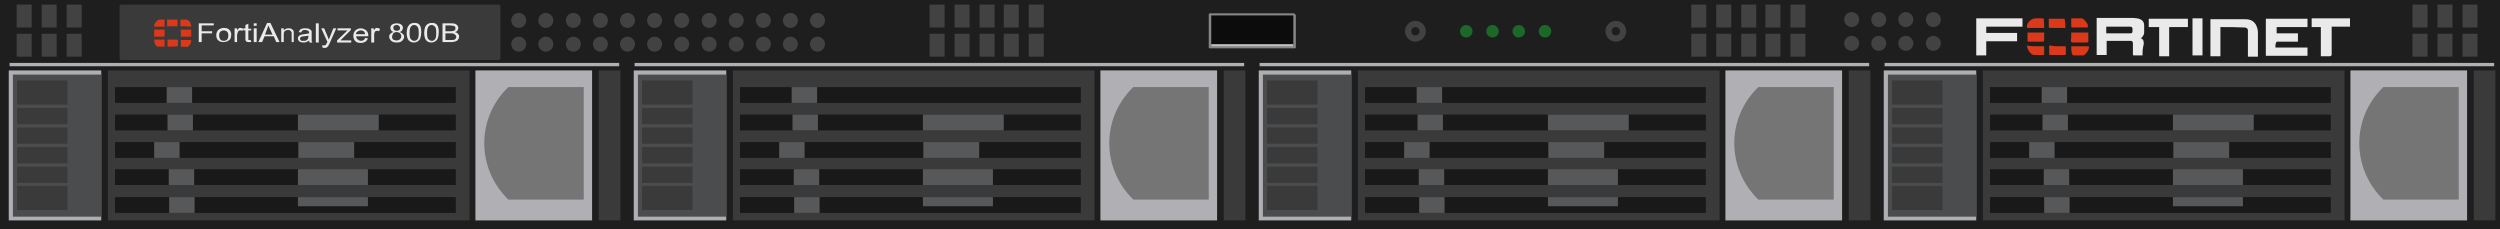 <?xml version="1.0" encoding="utf-8"?>
<!-- Copyright 2022 Virtual Console LLC. All rights reserved. Generator: Adobe Illustrator 26.0.2, SVG Export Plug-In . SVG Version: 6.00 Build 0)  -->
<svg version="1.1" id="_FortiAnalyzer_800B" xmlns="http://www.w3.org/2000/svg" xmlns:xlink="http://www.w3.org/1999/xlink"
	 x="0px" y="0px" viewBox="0 0 600 55" style="enable-background:new 0 0 600 55;" xml:space="preserve">
<style type="text/css">
	.st0{fill:#1E1E1E;}
	.st1{fill:#424242;}
	.st2{fill:#3A3A3A;}
	.st3{fill:#AEAFB3;}
	.st4{fill:#4B4C4D;}
	.st5{fill:#191919;}
	.st6{fill:#57585A;}
	.st7{fill:#B0AFB4;}
	.st8{fill:#757575;}
	.st9{fill:#878787;}
	.st10{fill:#0C0C0C;}
	.st11{fill:#C1C1C1;}
	.st12{fill:#1B6828;}
	.st13{fill:#EAEAEA;}
	.st14{fill:#DB3919;}
</style>
<g>
	<rect class="st0" width="600" height="55"/>
	<g>
		<rect x="4" y="1.1" class="st1" width="3.6" height="5.5"/>
		<rect x="10" y="1.1" class="st1" width="3.6" height="5.5"/>
		<rect x="16" y="1.1" class="st1" width="3.6" height="5.5"/>
		<rect x="4" y="8.1" class="st1" width="3.6" height="5.5"/>
		<rect x="10" y="8.1" class="st1" width="3.6" height="5.5"/>
		<rect x="16" y="8.1" class="st1" width="3.6" height="5.5"/>
	</g>
	<g>
		<g>
			<rect x="223.1" y="1.1" class="st1" width="3.6" height="5.5"/>
			<rect x="229.1" y="1.1" class="st1" width="3.6" height="5.5"/>
			<rect x="235.1" y="1.1" class="st1" width="3.6" height="5.5"/>
			<rect x="223.1" y="8.1" class="st1" width="3.6" height="5.5"/>
			<rect x="229.1" y="8.1" class="st1" width="3.6" height="5.5"/>
			<rect x="235.1" y="8.1" class="st1" width="3.6" height="5.5"/>
		</g>
		<g>
			<rect x="240.9" y="1.1" class="st1" width="3.6" height="5.5"/>
			<rect x="246.9" y="1.1" class="st1" width="3.6" height="5.5"/>
			<rect x="240.9" y="8.1" class="st1" width="3.6" height="5.5"/>
			<rect x="246.9" y="8.1" class="st1" width="3.6" height="5.5"/>
		</g>
	</g>
	<g>
		<g>
			<rect x="405.9" y="1.1" class="st1" width="3.6" height="5.5"/>
			<rect x="411.9" y="1.1" class="st1" width="3.6" height="5.5"/>
			<rect x="417.9" y="1.1" class="st1" width="3.6" height="5.5"/>
			<rect x="405.9" y="8.1" class="st1" width="3.6" height="5.5"/>
			<rect x="411.9" y="8.1" class="st1" width="3.6" height="5.5"/>
			<rect x="417.9" y="8.1" class="st1" width="3.6" height="5.5"/>
		</g>
		<g>
			<rect x="423.7" y="1.1" class="st1" width="3.6" height="5.5"/>
			<rect x="429.7" y="1.1" class="st1" width="3.6" height="5.5"/>
			<rect x="423.7" y="8.1" class="st1" width="3.6" height="5.5"/>
			<rect x="429.7" y="8.1" class="st1" width="3.6" height="5.5"/>
		</g>
	</g>
	<path class="st2" d="M119.7,14.4H29.1c-0.2,0-0.4-0.2-0.4-0.4V1.5c0-0.2,0.2-0.4,0.4-0.4h90.6c0.2,0,0.4,0.2,0.4,0.4V14
		C120.1,14.2,119.9,14.4,119.7,14.4z"/>
	<g>
		<g>
			<g>
				<g>
					<rect x="452.1" y="16.9" class="st3" width="22.2" height="36"/>
					<rect x="453.1" y="17.9" class="st4" width="21.2" height="34.1"/>
					<g>
						<rect x="454.1" y="19.3" class="st2" width="12.1" height="5.8"/>
						<rect x="454.1" y="44.6" class="st2" width="12.1" height="5.8"/>
						<rect x="454.1" y="40" class="st2" width="12.1" height="3.9"/>
						<rect x="454.1" y="35.3" class="st2" width="12.1" height="3.9"/>
						<rect x="454.1" y="30.6" class="st2" width="12.1" height="3.9"/>
						<rect x="454.1" y="25.9" class="st2" width="12.1" height="3.9"/>
					</g>
				</g>
				<g>
					<rect x="475.9" y="16.9" class="st2" width="86.8" height="36"/>
					<g>
						<g>
							<rect x="477.6" y="47.3" class="st5" width="81.8" height="3.8"/>
						</g>
						<g>
							<rect x="477.6" y="40.6" class="st5" width="81.8" height="3.8"/>
						</g>
						<g>
							<rect x="477.6" y="34.1" class="st5" width="81.8" height="3.8"/>
						</g>
						<g>
							<rect x="477.6" y="27.5" class="st5" width="81.8" height="3.8"/>
						</g>
						<g>
							<rect x="477.6" y="20.9" class="st5" width="81.8" height="3.8"/>
						</g>
					</g>
					<rect x="490" y="20.9" class="st6" width="6.1" height="3.8"/>
					<rect x="487" y="34.1" class="st6" width="6.1" height="3.8"/>
					<rect x="490.2" y="27.5" class="st6" width="6.1" height="3.8"/>
					<rect x="490.5" y="40.6" class="st6" width="6.1" height="3.8"/>
					<rect x="490.6" y="47.3" class="st6" width="6.1" height="3.8"/>
					<rect x="521.5" y="27.5" class="st6" width="19.4" height="3.8"/>
					<rect x="521.5" y="40.6" class="st6" width="16.8" height="3.8"/>
					<rect x="521.5" y="47.3" class="st6" width="16.8" height="2.2"/>
					<rect x="521.6" y="34.1" class="st6" width="13.4" height="3.8"/>
					<g>
						<rect x="564.1" y="16.9" class="st7" width="28" height="36"/>
						<path class="st8" d="M590.1,47.9c-6,0-12.1,0-18.1,0c-7.7-7.5-7.7-19.6,0-27c6,0,12.1,0,18.1,0
							C590.1,29.9,590.1,38.9,590.1,47.9z"/>
					</g>
				</g>
				<rect x="593.7" y="16.9" class="st2" width="5.2" height="36"/>
			</g>
			<rect x="452.3" y="15.1" class="st7" width="146.3" height="0.8"/>
		</g>
		<g>
			<g>
				<g>
					<rect x="302.1" y="16.9" class="st3" width="22.2" height="36"/>
					<rect x="303.1" y="17.9" class="st4" width="21.2" height="34.1"/>
					<g>
						<rect x="304.1" y="19.3" class="st2" width="12.1" height="5.8"/>
						<rect x="304.1" y="44.6" class="st2" width="12.1" height="5.8"/>
						<rect x="304.1" y="40" class="st2" width="12.1" height="3.9"/>
						<rect x="304.1" y="35.3" class="st2" width="12.1" height="3.9"/>
						<rect x="304.1" y="30.6" class="st2" width="12.1" height="3.9"/>
						<rect x="304.1" y="25.9" class="st2" width="12.1" height="3.9"/>
					</g>
				</g>
				<g>
					<rect x="325.9" y="16.9" class="st2" width="86.8" height="36"/>
					<g>
						<g>
							<rect x="327.6" y="47.3" class="st5" width="81.8" height="3.8"/>
						</g>
						<g>
							<rect x="327.6" y="40.6" class="st5" width="81.8" height="3.8"/>
						</g>
						<g>
							<rect x="327.6" y="34.1" class="st5" width="81.8" height="3.8"/>
						</g>
						<g>
							<rect x="327.6" y="27.5" class="st5" width="81.8" height="3.8"/>
						</g>
						<g>
							<rect x="327.6" y="20.9" class="st5" width="81.8" height="3.8"/>
						</g>
					</g>
					<rect x="340" y="20.9" class="st6" width="6.1" height="3.8"/>
					<rect x="337" y="34.1" class="st6" width="6.1" height="3.8"/>
					<rect x="340.2" y="27.5" class="st6" width="6.1" height="3.8"/>
					<rect x="340.5" y="40.6" class="st6" width="6.1" height="3.8"/>
					<rect x="340.6" y="47.3" class="st6" width="6.1" height="3.8"/>
					<rect x="371.5" y="27.5" class="st6" width="19.4" height="3.8"/>
					<rect x="371.5" y="40.6" class="st6" width="16.8" height="3.8"/>
					<rect x="371.5" y="47.3" class="st6" width="16.8" height="2.2"/>
					<rect x="371.6" y="34.1" class="st6" width="13.4" height="3.8"/>
					<g>
						<rect x="414.1" y="16.9" class="st7" width="28" height="36"/>
						<path class="st8" d="M440.1,47.9c-6,0-12.1,0-18.1,0c-7.7-7.5-7.7-19.6,0-27c6,0,12.1,0,18.1,0
							C440.1,29.9,440.1,38.9,440.1,47.9z"/>
					</g>
				</g>
				<rect x="443.7" y="16.9" class="st2" width="5.2" height="36"/>
			</g>
			<rect x="302.3" y="15.1" class="st7" width="146.3" height="0.8"/>
		</g>
		<g>
			<g>
				<g>
					<rect x="152.1" y="16.9" class="st3" width="22.2" height="36"/>
					<rect x="153.1" y="17.9" class="st4" width="21.2" height="34.1"/>
					<g>
						<rect x="154.1" y="19.3" class="st2" width="12.1" height="5.8"/>
						<rect x="154.1" y="44.6" class="st2" width="12.1" height="5.8"/>
						<rect x="154.1" y="40" class="st2" width="12.1" height="3.9"/>
						<rect x="154.1" y="35.3" class="st2" width="12.1" height="3.9"/>
						<rect x="154.1" y="30.6" class="st2" width="12.1" height="3.9"/>
						<rect x="154.1" y="25.9" class="st2" width="12.1" height="3.9"/>
					</g>
				</g>
				<g>
					<rect x="175.9" y="16.9" class="st2" width="86.8" height="36"/>
					<g>
						<g>
							<rect x="177.6" y="47.3" class="st5" width="81.8" height="3.8"/>
						</g>
						<g>
							<rect x="177.6" y="40.6" class="st5" width="81.8" height="3.8"/>
						</g>
						<g>
							<rect x="177.6" y="34.1" class="st5" width="81.8" height="3.8"/>
						</g>
						<g>
							<rect x="177.6" y="27.5" class="st5" width="81.8" height="3.8"/>
						</g>
						<g>
							<rect x="177.6" y="20.9" class="st5" width="81.8" height="3.8"/>
						</g>
					</g>
					<rect x="190" y="20.9" class="st6" width="6.1" height="3.8"/>
					<rect x="187" y="34.1" class="st6" width="6.1" height="3.8"/>
					<rect x="190.2" y="27.5" class="st6" width="6.1" height="3.8"/>
					<rect x="190.5" y="40.6" class="st6" width="6.1" height="3.8"/>
					<rect x="190.6" y="47.3" class="st6" width="6.1" height="3.8"/>
					<rect x="221.5" y="27.5" class="st6" width="19.4" height="3.8"/>
					<rect x="221.5" y="40.6" class="st6" width="16.8" height="3.8"/>
					<rect x="221.5" y="47.3" class="st6" width="16.8" height="2.2"/>
					<rect x="221.6" y="34.1" class="st6" width="13.4" height="3.8"/>
					<g>
						<rect x="264.1" y="16.9" class="st7" width="28" height="36"/>
						<path class="st8" d="M290.1,47.9c-6,0-12.1,0-18.1,0c-7.7-7.5-7.7-19.6,0-27c6,0,12.1,0,18.1,0
							C290.1,29.9,290.1,38.9,290.1,47.9z"/>
					</g>
				</g>
				<rect x="293.7" y="16.9" class="st2" width="5.2" height="36"/>
			</g>
			<rect x="152.3" y="15.1" class="st7" width="146.3" height="0.8"/>
		</g>
		<g>
			<g>
				<g>
					<rect x="2.1" y="16.9" class="st3" width="22.2" height="36"/>
					<rect x="3.1" y="17.9" class="st4" width="21.2" height="34.1"/>
					<g>
						<rect x="4.1" y="19.3" class="st2" width="12.1" height="5.8"/>
						<rect x="4.1" y="44.6" class="st2" width="12.1" height="5.8"/>
						<rect x="4.1" y="40" class="st2" width="12.1" height="3.9"/>
						<rect x="4.1" y="35.3" class="st2" width="12.1" height="3.9"/>
						<rect x="4.1" y="30.6" class="st2" width="12.1" height="3.9"/>
						<rect x="4.1" y="25.9" class="st2" width="12.1" height="3.9"/>
					</g>
				</g>
				<g>
					<rect x="25.9" y="16.9" class="st2" width="86.8" height="36"/>
					<g>
						<g>
							<rect x="27.6" y="47.3" class="st5" width="81.8" height="3.8"/>
						</g>
						<g>
							<rect x="27.6" y="40.6" class="st5" width="81.8" height="3.8"/>
						</g>
						<g>
							<rect x="27.6" y="34.1" class="st5" width="81.8" height="3.8"/>
						</g>
						<g>
							<rect x="27.6" y="27.5" class="st5" width="81.8" height="3.8"/>
						</g>
						<g>
							<rect x="27.6" y="20.9" class="st5" width="81.8" height="3.8"/>
						</g>
					</g>
					<rect x="40" y="20.9" class="st6" width="6.1" height="3.8"/>
					<rect x="37" y="34.1" class="st6" width="6.1" height="3.8"/>
					<rect x="40.2" y="27.5" class="st6" width="6.1" height="3.8"/>
					<rect x="40.5" y="40.6" class="st6" width="6.1" height="3.8"/>
					<rect x="40.6" y="47.3" class="st6" width="6.1" height="3.8"/>
					<rect x="71.5" y="27.5" class="st6" width="19.4" height="3.8"/>
					<rect x="71.5" y="40.6" class="st6" width="16.8" height="3.8"/>
					<rect x="71.5" y="47.3" class="st6" width="16.8" height="2.2"/>
					<rect x="71.6" y="34.1" class="st6" width="13.4" height="3.8"/>
					<g>
						<rect x="114.1" y="16.9" class="st7" width="28" height="36"/>
						<path class="st8" d="M140.1,47.9c-6,0-12.1,0-18.1,0c-7.7-7.5-7.7-19.6,0-27c6,0,12.1,0,18.1,0
							C140.1,29.9,140.1,38.9,140.1,47.9z"/>
					</g>
				</g>
				<rect x="143.7" y="16.9" class="st2" width="5.2" height="36"/>
			</g>
			<rect x="2.3" y="15.1" class="st7" width="146.3" height="0.8"/>
		</g>
	</g>
	<g>
		<g>
			<g>
				<circle class="st1" cx="196.2" cy="4.9" r="1.8"/>
			</g>
			<g>
				<circle class="st1" cx="189.7" cy="4.9" r="1.8"/>
			</g>
			<g>
				<circle class="st1" cx="183.2" cy="4.9" r="1.8"/>
			</g>
			<g>
				<circle class="st1" cx="176.7" cy="4.9" r="1.8"/>
			</g>
			<g>
				<circle class="st1" cx="170.2" cy="4.9" r="1.8"/>
			</g>
			<g>
				<circle class="st1" cx="163.6" cy="4.9" r="1.8"/>
			</g>
			<g>
				<circle class="st1" cx="157.1" cy="4.9" r="1.8"/>
			</g>
			<g>
				<circle class="st1" cx="150.6" cy="4.9" r="1.8"/>
			</g>
			<g>
				<circle class="st1" cx="144.1" cy="4.9" r="1.8"/>
			</g>
			<g>
				<circle class="st1" cx="137.6" cy="4.9" r="1.8"/>
			</g>
			<g>
				<circle class="st1" cx="131" cy="4.9" r="1.8"/>
			</g>
			<g>
				<circle class="st1" cx="124.5" cy="4.9" r="1.8"/>
			</g>
		</g>
		<g>
			<g>
				<circle class="st1" cx="196.2" cy="10.6" r="1.8"/>
			</g>
			<g>
				<circle class="st1" cx="189.7" cy="10.6" r="1.8"/>
			</g>
			<g>
				<circle class="st1" cx="183.2" cy="10.6" r="1.8"/>
			</g>
			<g>
				<circle class="st1" cx="176.7" cy="10.6" r="1.8"/>
			</g>
			<g>
				<circle class="st1" cx="170.2" cy="10.6" r="1.8"/>
			</g>
			<g>
				<circle class="st1" cx="163.6" cy="10.6" r="1.8"/>
			</g>
			<g>
				<circle class="st1" cx="157.1" cy="10.6" r="1.8"/>
			</g>
			<g>
				<circle class="st1" cx="150.6" cy="10.6" r="1.8"/>
			</g>
			<g>
				<circle class="st1" cx="144.1" cy="10.6" r="1.8"/>
			</g>
			<g>
				<circle class="st1" cx="137.6" cy="10.6" r="1.8"/>
			</g>
			<g>
				<circle class="st1" cx="131" cy="10.6" r="1.8"/>
			</g>
			<g>
				<circle class="st1" cx="124.5" cy="10.6" r="1.8"/>
			</g>
		</g>
	</g>
	<g>
		<path class="st9" d="M311,3.6v7.8c0,0.1-0.1,0.2-0.2,0.2h-20.5c-0.1,0-0.2-0.1-0.2-0.2v-8c0-0.1,0.1-0.2,0.2-0.2h20.3
			C310.8,3.5,311,3.5,311,3.6z"/>
		<g>
			<rect x="290.7" y="3.7" class="st10" width="19.7" height="7.5"/>
			<rect x="290.7" y="10.6" class="st11" width="19.7" height="0.6"/>
		</g>
	</g>
	<g>
		<g>
			<circle class="st1" cx="339.7" cy="7.5" r="2.5"/>
		</g>
		<g>
			<circle class="st0" cx="339.7" cy="7.5" r="1"/>
		</g>
	</g>
	<g>
		<g>
			<circle class="st1" cx="387.8" cy="7.5" r="2.5"/>
		</g>
		<g>
			<circle class="st0" cx="387.8" cy="7.5" r="1"/>
		</g>
	</g>
	<g>
		<g>
			<circle class="st1" cx="464" cy="4.7" r="1.8"/>
		</g>
		<g>
			<circle class="st1" cx="457.4" cy="4.7" r="1.8"/>
		</g>
		<g>
			<circle class="st1" cx="450.9" cy="4.7" r="1.8"/>
		</g>
		<g>
			<circle class="st1" cx="444.4" cy="4.7" r="1.8"/>
		</g>
		<circle class="st1" cx="464" cy="10.4" r="1.8"/>
		<circle class="st1" cx="457.4" cy="10.4" r="1.8"/>
		<circle class="st1" cx="450.9" cy="10.4" r="1.8"/>
		<circle class="st1" cx="444.4" cy="10.4" r="1.8"/>
	</g>
	<g>
		<circle class="st12" cx="351.9" cy="7.5" r="1.5"/>
		<circle class="st12" cx="358.2" cy="7.5" r="1.5"/>
		<circle class="st12" cx="364.5" cy="7.5" r="1.5"/>
		<circle class="st12" cx="370.8" cy="7.5" r="1.5"/>
	</g>
	<g>
		<rect x="579" y="1.1" class="st1" width="3.6" height="5.5"/>
		<rect x="585" y="1.1" class="st1" width="3.6" height="5.5"/>
		<rect x="591" y="1.1" class="st1" width="3.6" height="5.5"/>
		<rect x="579" y="8.1" class="st1" width="3.6" height="5.5"/>
		<rect x="585" y="8.1" class="st1" width="3.6" height="5.5"/>
		<rect x="591" y="8.1" class="st1" width="3.6" height="5.5"/>
	</g>
	<g>
		<path class="st13" d="M514.2,13.3c-0.8,0-1.5,0-2.2,0c0,0-0.1-0.1-0.1-0.2c0-0.8,0-1.7,0-2.7c0-0.2-0.1-0.6-0.5-0.6
			c-2,0-3.8,0-5.8,0c0,1.2,0,2.3,0,3.4c-0.8,0-1.6,0-2.4,0c0-3,0-5.9,0-8.9c0.1,0,0.3,0,0.5,0c2.6,0,5,0,7.7,0c0.5,0,0.9,0,1.5,0.1
			c1.2,0.2,1.7,0.8,1.7,1.7c0,0.6,0,1.2,0,1.7s-0.3,1-0.8,1.4c0.7,0.2,0.7,0.8,0.7,1.4C514.2,11.7,514.2,12.5,514.2,13.3z M505.5,8
			c2,0,3.8,0,5.8,0c0.3,0,0.5-0.1,0.5-0.5c0-0.1,0-0.5,0-0.6c0-0.2-0.1-0.5-0.5-0.5c-0.1,0-0.3,0-0.5,0c-1.6,0-3.4,0-5,0
			c-0.1,0-0.1,0-0.3,0C505.5,7,505.5,7.4,505.5,8z"/>
		<path class="st13" d="M546.1,11.4c2.6,0,5,0,7.7,0c0,0.7,0,1.3,0,2c-3.4,0-6.6,0-10,0c0-3,0-5.9,0-8.9c3.4,0,6.6,0,10,0
			c0,0.7,0,1.3,0,2c-2.4,0-5,0-7.4,0c0,0.6,0,1,0,1.5c1.7,0,3.4,0,5.1,0c0,0.7,0,1.3,0,2c-1.7,0-3.4,0-5.1,0
			C546.1,10.4,546.1,10.8,546.1,11.4z"/>
		<path class="st13" d="M532.9,6.5c0,2.3,0,4.5,0,7c-0.8,0-1.6,0-2.4,0c0-3,0-5.9,0-8.9c0.5,0,1.2,0,1.6,0c2.1,0,4.4,0,6.5,0
			c1.2,0,2.1,0.2,2.8,1.3c0.3,0.6,0.5,1.2,0.5,1.9c0,1.9,0,3.7,0,5.6c0,0.1,0,0.1,0,0.2c-0.8,0-1.6,0-2.4,0c0-0.1,0-0.2,0-0.5
			c0-1.9,0-3.6,0-5.3c0-0.1,0-0.2,0-0.6c0-0.2-0.3-0.6-0.7-0.6C536.8,6.5,534.9,6.5,532.9,6.5z"/>
		<path class="st13" d="M476.7,13.3c-0.8,0-1.6,0-2.4,0c0-3,0-5.9,0-8.9c3.7,0,7.4,0,11.1,0c0,0.7,0,1.3,0,2c-2.9,0-5.8,0-8.7,0
			c0,0.6,0,1,0,1.5c2.4,0,5,0,7.4,0c0,0.7,0,1.3,0,2c-2.4,0-5,0-7.4,0C476.7,11.1,476.7,12.3,476.7,13.3z"/>
		<path class="st13" d="M515.7,6.5c0-0.7,0-1.3,0-2c3,0,6.2,0,9.4,0c0,0.6,0,1.3,0,2c-1.5,0-2.9,0-4.5,0c0,2.3,0,4.6,0,7
			c-0.8,0-1.6,0-2.4,0c0-2.3,0-4.5,0-7C517.1,6.5,516.5,6.5,515.7,6.5z"/>
		<path class="st13" d="M554.8,4.4c3,0,6.2,0,9.2,0c0,0.7,0,1.3,0,2c-1.5,0-2.9,0-4.4,0c0,0.1,0,0.2,0,0.5c0,2,0,4.1,0,6.1
			c0,0.2,0,0.5-0.5,0.5c-0.7,0-1.3,0-2.1,0c0-2.3,0-4.6,0-7c-0.8,0-1.6,0-2.2,0C554.8,5.7,554.8,5.2,554.8,4.4z"/>
		<path class="st13" d="M526.2,4.4c0.8,0,1.6,0,2.4,0c0,3,0,5.9,0,8.9c-0.8,0-1.6,0-2.4,0C526.2,10.4,526.2,7.4,526.2,4.4z"/>
		<g>
			<g>
				<path class="st14" d="M490.6,7.8c0,0.6,0,1,0,1.5c0,0.7,0,0.7-0.8,0.7c-0.9,0-2,0-2.9,0c-0.3,0-0.3-0.1-0.3-0.2c0-0.7,0-1.3,0-2
					C488.1,7.8,489.3,7.8,490.6,7.8z"/>
				<path class="st14" d="M497.1,7.8c1.3,0,2.8,0,4.1,0c0,0.6,0,1.2,0,1.7c0,0.7,0.1,0.7-0.8,0.7c-0.9,0-2,0-2.9,0
					c-0.3,0-0.5-0.1-0.5-0.5C497.1,9.2,497.1,8.5,497.1,7.8z"/>
				<path class="st14" d="M495.7,6.7c-1.3,0-2.6,0-3.7,0c-0.1,0-0.3-0.1-0.3-0.2c0-0.6,0-1.3,0-1.9c0-0.1,0.1-0.1,0.3-0.1
					c1.2,0,2.2,0,3.4,0c0.1,0,0.1,0.1,0.1,0.1C495.7,5.3,495.7,6,495.7,6.7z"/>
				<path class="st14" d="M493.9,11.1c0.5,0,1.2,0,1.6,0c0.3,0,0.3,0,0.3,0.2c0,0.6,0,1.2,0,1.7c0,0.1,0,0.2-0.3,0.2
					c-1.2,0-2.2,0-3.4,0c-0.1,0-0.3,0-0.3-0.2c0-0.6,0-1.2,0-1.9c0-0.1,0.1-0.2,0.3-0.2C492.7,11.1,493.4,11.1,493.9,11.1z"/>
				<path class="st14" d="M488.7,11.1c0.5,0,1.2,0,1.6,0c0.3,0,0.3,0,0.3,0.2c0,0.6,0,1.2,0,1.7c0,0.2,0,0.2-0.3,0.2
					c-0.7,0-1.3,0-2.1,0c-0.3,0-0.7-0.2-0.9-0.5c-0.5-0.5-0.7-1-0.8-1.5c0-0.2,0-0.5,0.3-0.2C487.6,11.1,488.1,11.1,488.7,11.1z"/>
				<path class="st14" d="M490.6,6.7c-1.5,0-2.8,0-4.1,0c-0.3-1,0.8-2.3,2.1-2.3c0.5,0,1.2,0,1.6,0c0.1,0,0.3,0.1,0.3,0.1
					C490.6,5.3,490.6,6,490.6,6.7z"/>
				<path class="st14" d="M497.1,11.1c0.7,0,1.3,0,2,0c0.7,0,1.3,0,2,0c0.1,0,0.3,0.1,0.3,0.2c-0.1,0.7-0.5,1.4-1.2,1.9
					c-0.1,0.1-0.3,0.1-0.4,0.1c-0.7,0-1.5,0-2.1,0c-0.1,0-0.3-0.1-0.3-0.1C497.1,12.5,497.1,11.8,497.1,11.1z"/>
				<path class="st14" d="M497.1,4.4c0.8,0,1.6,0,2.4,0c0.3,0,0.7,0.2,0.9,0.6c0.5,0.5,0.7,0.8,0.7,1.4c0,0.1,0,0.2-0.3,0.2
					c-1.2,0-2.2,0-3.4,0c-0.1,0-0.3-0.1-0.3-0.1C497.1,5.9,497.1,5.2,497.1,4.4z"/>
			</g>
		</g>
	</g>
	<g>
		<g>
			<path class="st13" d="M47.7,10.1V5.6h3.6v0.5h-2.9v1.4h2.5v0.5h-2.5v2.1H47.7z"/>
			<path class="st13" d="M51.9,8.5c0-0.6,0.2-1.1,0.6-1.4c0.3-0.2,0.7-0.4,1.2-0.4c0.5,0,1,0.1,1.3,0.4c0.3,0.3,0.5,0.7,0.5,1.2
				c0,0.4-0.1,0.8-0.2,1c-0.1,0.2-0.4,0.4-0.7,0.6c-0.3,0.1-0.6,0.2-0.9,0.2c-0.5,0-1-0.1-1.3-0.4C52.1,9.5,51.9,9,51.9,8.5z
				 M52.6,8.5c0,0.4,0.1,0.7,0.3,1c0.2,0.2,0.5,0.3,0.8,0.3c0.3,0,0.6-0.1,0.8-0.3c0.2-0.2,0.3-0.5,0.3-1c0-0.4-0.1-0.7-0.3-0.9
				c-0.2-0.2-0.5-0.3-0.8-0.3c-0.3,0-0.6,0.1-0.8,0.3C52.7,7.7,52.6,8.1,52.6,8.5z"/>
			<path class="st13" d="M56.3,10.1V6.8h0.6v0.5c0.2-0.2,0.3-0.4,0.4-0.5c0.1-0.1,0.3-0.1,0.4-0.1c0.2,0,0.4,0.1,0.7,0.2l-0.2,0.5
				c-0.2-0.1-0.3-0.1-0.5-0.1c-0.1,0-0.3,0-0.4,0.1c-0.1,0.1-0.2,0.2-0.2,0.3C57,8,56.9,8.2,56.9,8.4v1.7H56.3z"/>
			<path class="st13" d="M60.2,9.6l0.1,0.5c-0.2,0-0.4,0-0.5,0c-0.2,0-0.4,0-0.6-0.1C59.1,10,59,9.9,59,9.8
				c-0.1-0.1-0.1-0.3-0.1-0.7V7.3h-0.5V6.8h0.5V6l0.7-0.3v1.2h0.7v0.4h-0.7v1.9c0,0.2,0,0.3,0,0.3c0,0,0.1,0.1,0.1,0.1
				c0.1,0,0.1,0,0.2,0C60,9.7,60.1,9.7,60.2,9.6z"/>
			<path class="st13" d="M60.9,6.2V5.6h0.7v0.6H60.9z M60.9,10.1V6.8h0.7v3.3H60.9z"/>
			<path class="st13" d="M62,10.1l2.1-4.6h0.8l2.2,4.6h-0.8l-0.6-1.4h-2.2l-0.6,1.4H62z M63.6,8.3h1.8L64.8,7
				c-0.2-0.4-0.3-0.7-0.4-0.9c-0.1,0.3-0.2,0.6-0.3,0.9L63.6,8.3z"/>
			<path class="st13" d="M67.5,10.1V6.8h0.6v0.5c0.3-0.4,0.7-0.5,1.2-0.5c0.2,0,0.4,0,0.6,0.1c0.2,0.1,0.3,0.2,0.4,0.3
				c0.1,0.1,0.2,0.3,0.2,0.4c0,0.1,0,0.3,0,0.5v2H70v-2c0-0.2,0-0.4-0.1-0.5c-0.1-0.1-0.1-0.2-0.3-0.3c-0.1-0.1-0.3-0.1-0.5-0.1
				c-0.3,0-0.5,0.1-0.7,0.2c-0.2,0.2-0.3,0.4-0.3,0.9v1.8H67.5z"/>
			<path class="st13" d="M74.2,9.7c-0.2,0.2-0.5,0.3-0.7,0.4c-0.2,0.1-0.5,0.1-0.7,0.1c-0.4,0-0.8-0.1-1-0.3
				c-0.2-0.2-0.3-0.4-0.3-0.7c0-0.2,0-0.3,0.1-0.4c0.1-0.1,0.2-0.2,0.3-0.3c0.1-0.1,0.3-0.1,0.5-0.2c0.1,0,0.3-0.1,0.6-0.1
				c0.5-0.1,0.9-0.1,1.2-0.2c0-0.1,0-0.1,0-0.1c0-0.2-0.1-0.4-0.2-0.5c-0.2-0.1-0.4-0.2-0.7-0.2c-0.3,0-0.5,0-0.7,0.1
				c-0.1,0.1-0.3,0.3-0.3,0.5l-0.6-0.1c0.1-0.2,0.2-0.4,0.3-0.6C72,7.1,72.2,7,72.4,6.9c0.3-0.1,0.5-0.1,0.9-0.1
				c0.3,0,0.6,0,0.8,0.1c0.2,0.1,0.4,0.2,0.5,0.3c0.1,0.1,0.2,0.2,0.2,0.4c0,0.1,0,0.3,0,0.5v0.7c0,0.5,0,0.9,0,1
				c0,0.1,0.1,0.3,0.2,0.4h-0.7C74.2,10,74.2,9.9,74.2,9.7z M74.1,8.5c-0.2,0.1-0.6,0.2-1.1,0.2c-0.3,0-0.5,0.1-0.6,0.1
				c-0.1,0-0.2,0.1-0.3,0.2c-0.1,0.1-0.1,0.2-0.1,0.3c0,0.1,0.1,0.3,0.2,0.4c0.1,0.1,0.3,0.1,0.6,0.1c0.3,0,0.5,0,0.7-0.1
				c0.2-0.1,0.3-0.2,0.4-0.4c0.1-0.1,0.1-0.3,0.1-0.6V8.5z"/>
			<path class="st13" d="M75.8,10.1V5.6h0.7v4.6H75.8z"/>
			<path class="st13" d="M77.4,11.4l-0.1-0.5c0.1,0,0.3,0,0.4,0c0.1,0,0.3,0,0.4-0.1c0.1,0,0.2-0.1,0.2-0.2c0-0.1,0.1-0.2,0.2-0.4
				c0,0,0-0.1,0.1-0.1l-1.5-3.3h0.7l0.8,1.9c0.1,0.2,0.2,0.5,0.3,0.8C79,9.3,79.1,9,79.2,8.8L80,6.8h0.7l-1.5,3.4
				c-0.2,0.4-0.3,0.6-0.4,0.8c-0.1,0.2-0.3,0.3-0.4,0.4c-0.2,0.1-0.3,0.1-0.5,0.1C77.7,11.5,77.6,11.5,77.4,11.4z"/>
			<path class="st13" d="M80.9,10.1V9.7l2.5-2.4c-0.3,0-0.5,0-0.7,0H81V6.8h3.2v0.4l-2.1,2.1l-0.4,0.4c0.3,0,0.6,0,0.8,0h1.8v0.5
				H80.9z"/>
			<path class="st13" d="M87.6,9.1l0.7,0.1c-0.1,0.3-0.3,0.6-0.6,0.8c-0.3,0.2-0.7,0.3-1.1,0.3c-0.6,0-1-0.1-1.3-0.4
				c-0.3-0.3-0.5-0.7-0.5-1.3c0-0.6,0.2-1,0.5-1.3c0.3-0.3,0.8-0.5,1.3-0.5c0.5,0,0.9,0.2,1.3,0.5c0.3,0.3,0.5,0.7,0.5,1.3
				c0,0,0,0.1,0,0.1h-2.9c0,0.4,0.1,0.6,0.4,0.8c0.2,0.2,0.5,0.3,0.8,0.3c0.2,0,0.4-0.1,0.6-0.2S87.5,9.3,87.6,9.1z M85.4,8.2h2.2
				c0-0.3-0.1-0.5-0.2-0.6c-0.2-0.2-0.5-0.3-0.8-0.3c-0.3,0-0.6,0.1-0.8,0.3C85.6,7.6,85.5,7.9,85.4,8.2z"/>
			<path class="st13" d="M89.1,10.1V6.8h0.6v0.5c0.2-0.2,0.3-0.4,0.4-0.5c0.1-0.1,0.3-0.1,0.4-0.1c0.2,0,0.4,0.1,0.7,0.2L91,7.5
				c-0.2-0.1-0.3-0.1-0.5-0.1c-0.1,0-0.3,0-0.4,0.1c-0.1,0.1-0.2,0.2-0.2,0.3c-0.1,0.2-0.1,0.4-0.1,0.7v1.7H89.1z"/>
			<path class="st13" d="M94.5,7.7c-0.3-0.1-0.5-0.2-0.6-0.4c-0.1-0.2-0.2-0.3-0.2-0.6c0-0.3,0.1-0.6,0.4-0.8
				c0.3-0.2,0.7-0.3,1.1-0.3c0.5,0,0.8,0.1,1.1,0.3c0.3,0.2,0.4,0.5,0.4,0.8c0,0.2-0.1,0.4-0.2,0.6c-0.1,0.2-0.3,0.3-0.6,0.4
				c0.3,0.1,0.6,0.2,0.7,0.4C96.9,8.3,97,8.6,97,8.8c0,0.4-0.2,0.7-0.5,1c-0.3,0.3-0.7,0.4-1.3,0.4c-0.5,0-1-0.1-1.3-0.4
				c-0.3-0.3-0.5-0.6-0.5-1c0-0.3,0.1-0.5,0.3-0.7S94.2,7.7,94.5,7.7z M94.1,8.8c0,0.2,0,0.3,0.1,0.5c0.1,0.1,0.2,0.3,0.4,0.3
				c0.2,0.1,0.4,0.1,0.6,0.1c0.3,0,0.6-0.1,0.8-0.3c0.2-0.2,0.3-0.4,0.3-0.7c0-0.3-0.1-0.5-0.3-0.7c-0.2-0.2-0.5-0.3-0.8-0.3
				c-0.3,0-0.6,0.1-0.8,0.3C94.2,8.3,94.1,8.6,94.1,8.8z M94.4,6.7c0,0.2,0.1,0.4,0.2,0.5c0.2,0.1,0.4,0.2,0.6,0.2
				c0.3,0,0.5-0.1,0.6-0.2c0.2-0.1,0.2-0.3,0.2-0.5c0-0.2-0.1-0.4-0.3-0.5C95.7,6.1,95.5,6,95.2,6c-0.3,0-0.5,0.1-0.6,0.2
				C94.4,6.4,94.4,6.5,94.4,6.7z"/>
			<path class="st13" d="M97.6,7.9c0-0.5,0.1-1,0.2-1.3C98,6.3,98.1,6,98.4,5.8c0.3-0.2,0.6-0.3,1-0.3c0.3,0,0.5,0,0.8,0.1
				c0.2,0.1,0.4,0.2,0.5,0.4c0.1,0.2,0.3,0.4,0.3,0.7c0.1,0.3,0.1,0.6,0.1,1.1c0,0.5-0.1,1-0.2,1.3c-0.1,0.3-0.3,0.6-0.6,0.8
				s-0.6,0.3-1,0.3c-0.5,0-0.9-0.2-1.2-0.5C97.8,9.4,97.6,8.7,97.6,7.9z M98.3,7.9c0,0.8,0.1,1.3,0.3,1.5c0.2,0.2,0.5,0.4,0.8,0.4
				c0.3,0,0.6-0.1,0.8-0.4c0.2-0.2,0.3-0.7,0.3-1.5c0-0.8-0.1-1.3-0.3-1.5C99.9,6.1,99.7,6,99.4,6c-0.3,0-0.5,0.1-0.7,0.3
				C98.4,6.6,98.3,7.1,98.3,7.9z"/>
			<path class="st13" d="M101.8,7.9c0-0.5,0.1-1,0.2-1.3s0.3-0.6,0.6-0.8c0.3-0.2,0.6-0.3,1-0.3c0.3,0,0.5,0,0.8,0.1
				c0.2,0.1,0.4,0.2,0.5,0.4c0.1,0.2,0.3,0.4,0.3,0.7c0.1,0.3,0.1,0.6,0.1,1.1c0,0.5-0.1,1-0.2,1.3s-0.3,0.6-0.6,0.8
				c-0.3,0.2-0.6,0.3-1,0.3c-0.5,0-0.9-0.2-1.2-0.5C102,9.4,101.8,8.7,101.8,7.9z M102.5,7.9c0,0.8,0.1,1.3,0.3,1.5
				c0.2,0.2,0.5,0.4,0.8,0.4c0.3,0,0.6-0.1,0.8-0.4c0.2-0.2,0.3-0.7,0.3-1.5c0-0.8-0.1-1.3-0.3-1.5c-0.2-0.2-0.5-0.4-0.8-0.4
				c-0.3,0-0.5,0.1-0.7,0.3C102.6,6.6,102.5,7.1,102.5,7.9z"/>
			<path class="st13" d="M106.2,10.1V5.6h2c0.4,0,0.7,0,1,0.1c0.2,0.1,0.4,0.2,0.6,0.4c0.1,0.2,0.2,0.4,0.2,0.6
				c0,0.2-0.1,0.4-0.2,0.6c-0.1,0.2-0.3,0.3-0.6,0.4c0.3,0.1,0.6,0.2,0.7,0.4c0.2,0.2,0.3,0.4,0.3,0.7c0,0.2-0.1,0.4-0.2,0.6
				c-0.1,0.2-0.2,0.3-0.4,0.4c-0.2,0.1-0.4,0.2-0.6,0.2c-0.2,0.1-0.5,0.1-0.9,0.1H106.2z M106.9,7.5h1.2c0.3,0,0.5,0,0.7-0.1
				c0.2,0,0.3-0.1,0.4-0.2c0.1-0.1,0.1-0.2,0.1-0.4c0-0.2,0-0.3-0.1-0.4s-0.2-0.2-0.4-0.2s-0.4-0.1-0.8-0.1h-1.1V7.5z M106.9,9.6
				h1.3c0.2,0,0.4,0,0.5,0c0.2,0,0.3-0.1,0.4-0.1c0.1-0.1,0.2-0.1,0.3-0.3c0.1-0.1,0.1-0.2,0.1-0.4c0-0.2-0.1-0.3-0.2-0.4
				c-0.1-0.1-0.2-0.2-0.4-0.3c-0.2-0.1-0.4-0.1-0.8-0.1h-1.2V9.6z"/>
		</g>
		<g>
			<path class="st14" d="M43.4,7.1c0.8,0,1.7,0,2.5,0c0,0.6,0,1.1,0,1.7c-0.8,0-1.7,0-2.5,0C43.4,8.2,43.4,7.7,43.4,7.1z"/>
			<path class="st14" d="M39.5,7.1c0,0.4,0,0.8,0,1.2c0,0.5,0,0.5-0.4,0.5c-0.6,0-1.2,0-1.9,0c-0.1,0-0.1,0-0.2,0c0-0.6,0-1.1,0-1.7
				C37.8,7.1,38.7,7.1,39.5,7.1z"/>
			<path class="st14" d="M42.6,6.3c-0.8,0-1.6,0-2.5,0c0-0.6,0-1.1,0-1.6c0.8,0,1.6,0,2.5,0C42.6,5.2,42.6,5.8,42.6,6.3z"/>
			<path class="st14" d="M40.2,11.2c0-0.5,0-1,0-1.6c0,0,0.1-0.1,0.1-0.1c0.8,0,1.5,0,2.3,0c0,0,0.1,0.1,0.1,0.1c0,0.5,0,0.9,0,1.4
				c0,0-0.1,0.1-0.1,0.1C41.8,11.2,41,11.2,40.2,11.2z"/>
			<path class="st14" d="M39.5,4.7c0,0.6,0,1.1,0,1.7c-0.8,0-1.7,0-2.5,0c0-0.4,0.1-0.8,0.4-1.1c0.1-0.1,0.2-0.3,0.4-0.4
				c0.1-0.1,0.3-0.1,0.5-0.2C38.6,4.7,39.1,4.7,39.5,4.7z"/>
			<path class="st14" d="M43.3,6.3c0-0.5,0-1.1,0-1.6c0.1,0,0.1,0,0.2,0c0.3,0,0.7,0,1,0c0.4,0,0.7,0.1,1,0.5
				c0.2,0.3,0.4,0.7,0.4,1.2C45,6.3,44.1,6.3,43.3,6.3z"/>
			<path class="st14" d="M37,9.5c0.1,0,0.1,0,0.2,0c0.7,0,1.4,0,2.1,0c0.2,0,0.2,0,0.2,0.2c0,0.4,0,0.9,0,1.3c0,0.1,0,0.2-0.2,0.2
				c-0.4,0-0.7,0-1.1,0c-0.4,0-0.7-0.1-0.9-0.4C37.1,10.4,37,10,37,9.5z"/>
			<path class="st14" d="M43.4,11.2c0-0.5,0-1.1,0-1.6c0.1,0,0.1,0,0.2,0c0.7,0,1.4,0,2.1,0c0.2,0,0.2,0.1,0.2,0.2
				c-0.1,0.6-0.3,1.1-0.8,1.4c-0.1,0-0.1,0.1-0.2,0.1C44.5,11.2,44,11.2,43.4,11.2C43.5,11.2,43.5,11.2,43.4,11.2z"/>
		</g>
	</g>
</g>
</svg>
